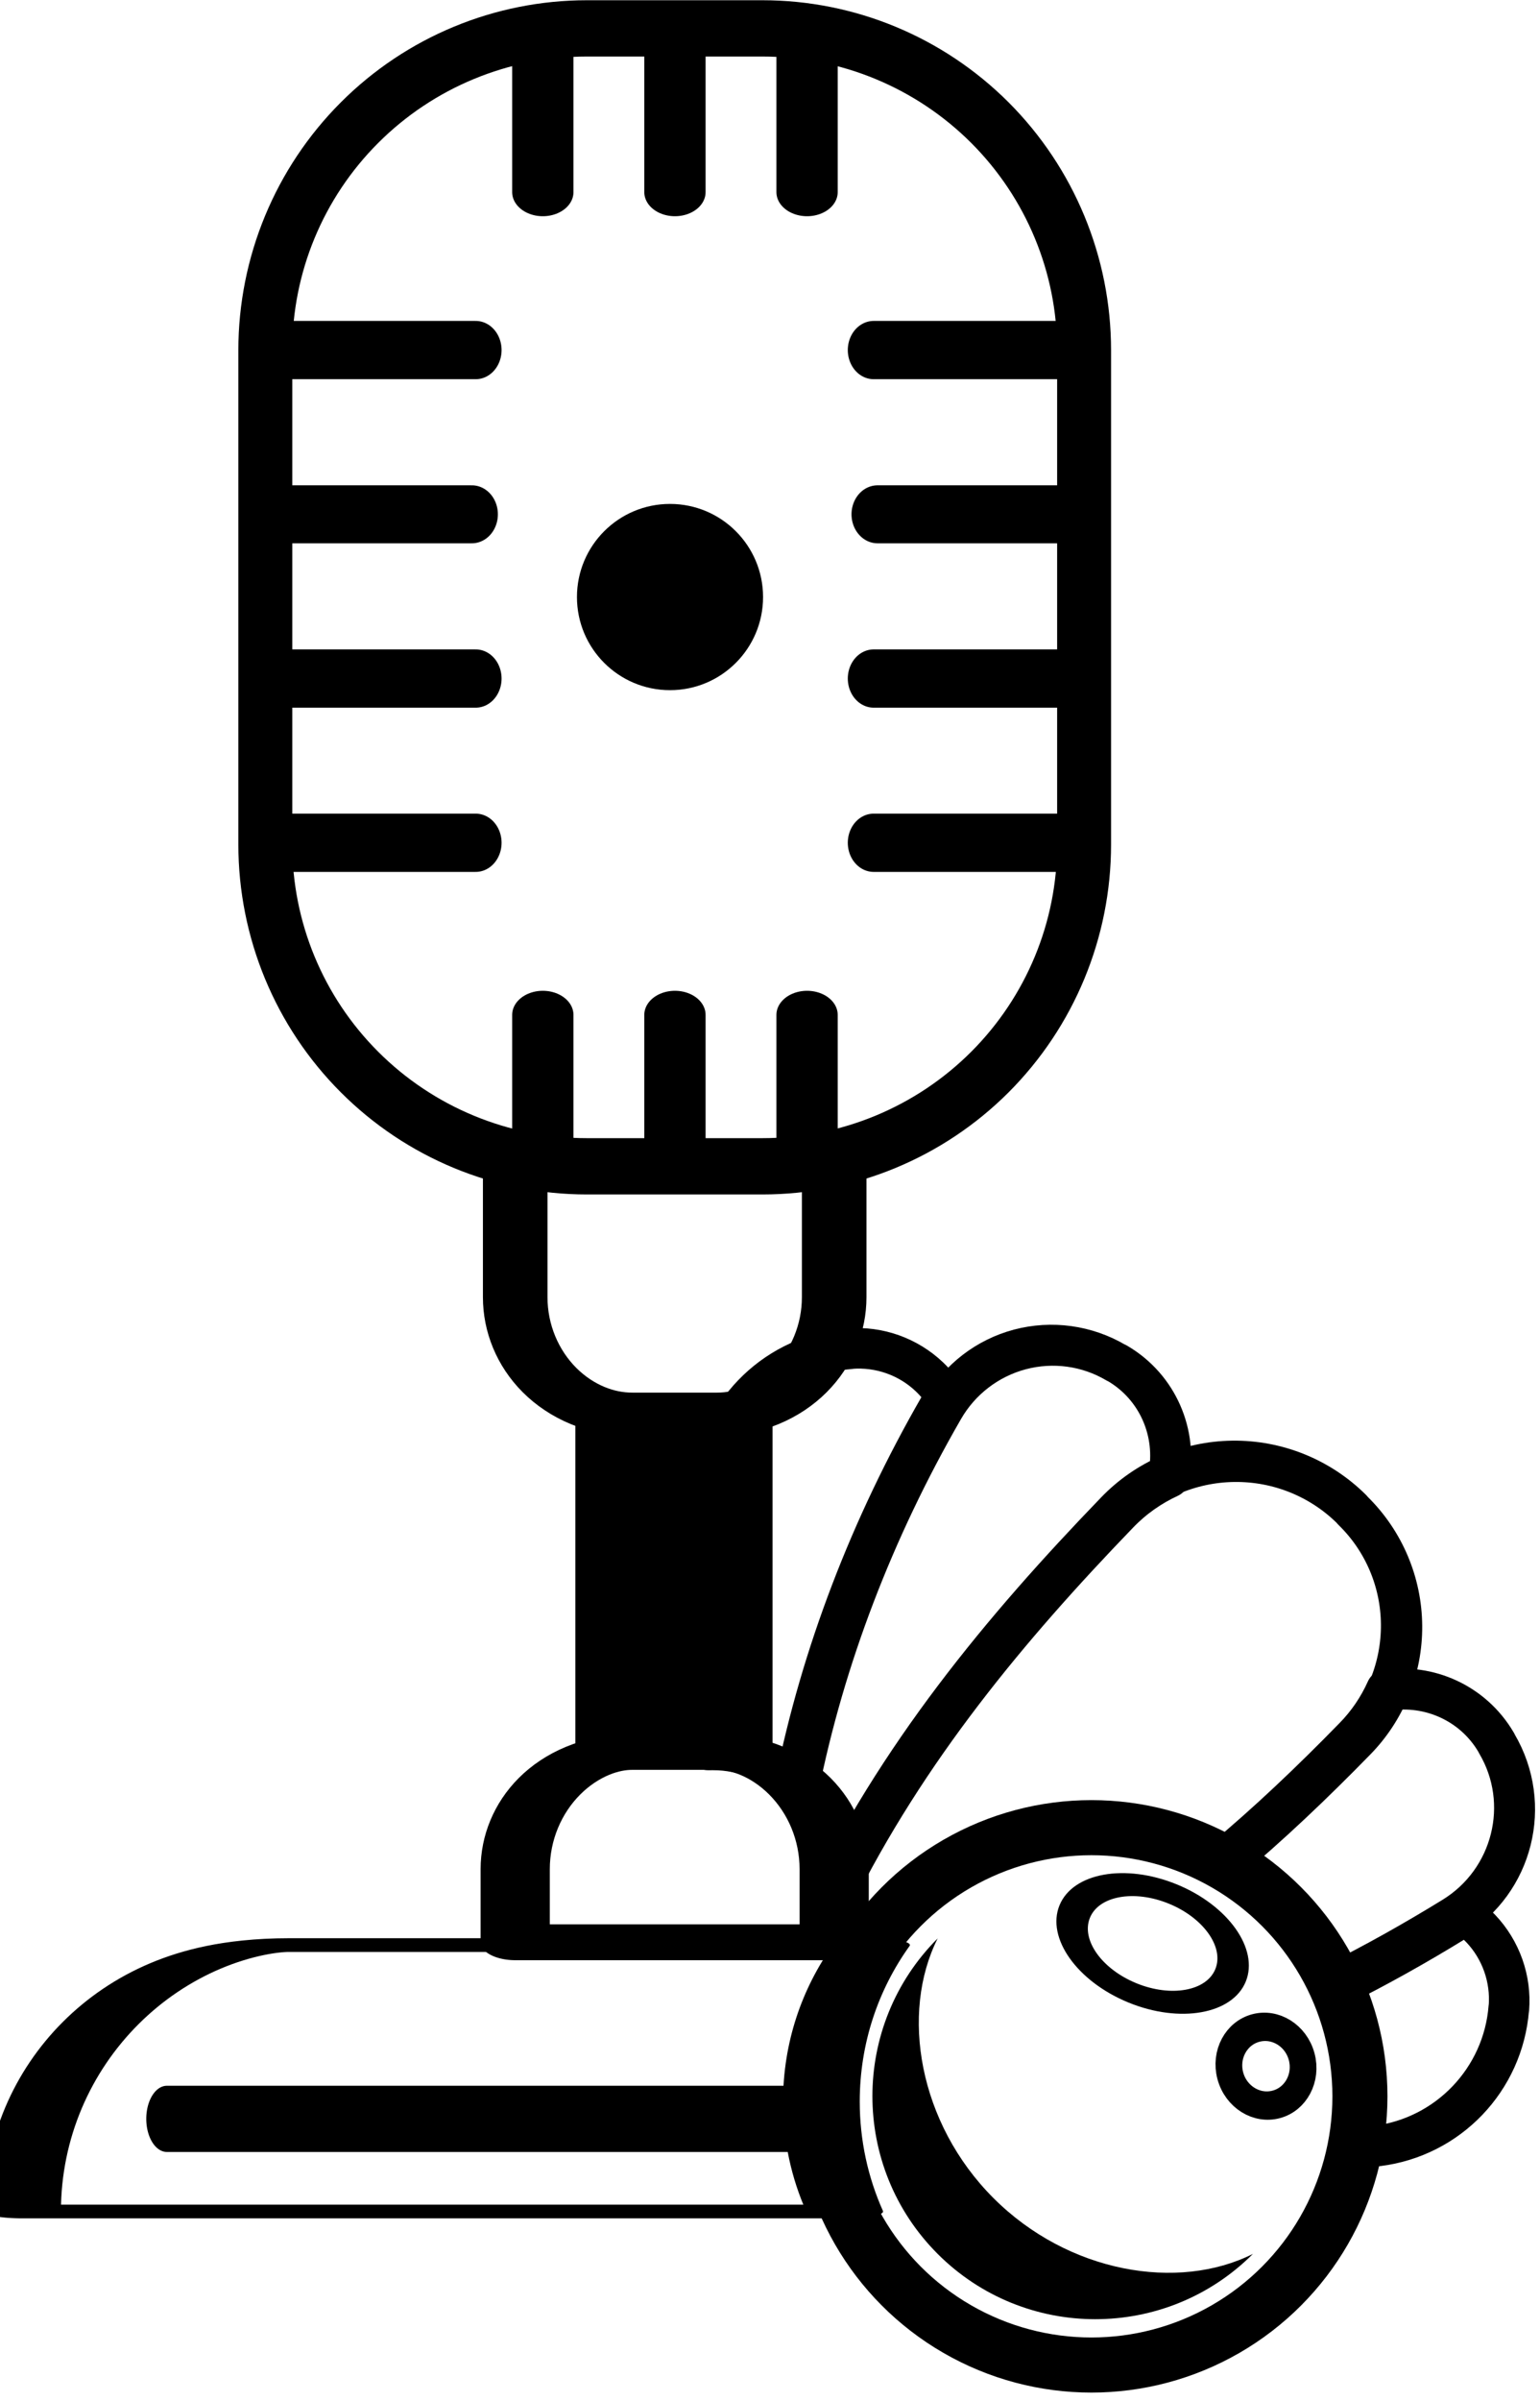 <?xml version="1.0" encoding="UTF-8" standalone="no"?>
<!DOCTYPE svg PUBLIC "-//W3C//DTD SVG 1.1//EN" "http://www.w3.org/Graphics/SVG/1.1/DTD/svg11.dtd">
<svg width="100%" height="100%" viewBox="0 0 233 363" version="1.1" xmlns="http://www.w3.org/2000/svg" xmlns:xlink="http://www.w3.org/1999/xlink" xml:space="preserve" xmlns:serif="http://www.serif.com/" style="fill-rule:evenodd;clip-rule:evenodd;stroke-linecap:round;stroke-linejoin:round;stroke-miterlimit:1.5;">
    <g transform="matrix(1,0,0,1,-483.373,-433.489)">
        <g id="Layer7" transform="matrix(1,0,0,1,-688.676,-337.444)">
            <g id="Layer9" transform="matrix(0.624,0.624,-0.601,0.601,985.934,-619.371)">
                <g transform="matrix(0.707,-0.707,0.707,0.707,-384.643,996.665)">
                    <path d="M1294.83,1477.98L1294.82,1477.97C1291.05,1474.21 1285.89,1472.15 1280.46,1472.25L1279.57,1472.27C1278.47,1455.87 1279.11,1440.21 1281.29,1425.22C1283.06,1412.77 1293.3,1402.96 1305.79,1401.74L1305.79,1401.72C1310.93,1401.22 1315.95,1402.92 1319.61,1406.39C1320.7,1407.43 1321.64,1408.59 1322.41,1409.85C1322.03,1410.38 1321.68,1410.93 1321.34,1411.5C1308.72,1432.92 1299.78,1455.43 1294.83,1477.98Z" style="fill:none;stroke:black;stroke-width:7.08px;"/>
                </g>
                <g transform="matrix(-0.707,-0.707,-0.707,0.707,3603.58,996.665)">
                    <path d="M1308.94,1431.7C1312.55,1424.66 1316.55,1417.67 1320.89,1410.75C1321.23,1410.2 1321.59,1409.67 1321.96,1409.16C1321.29,1408.17 1320.5,1407.24 1319.61,1406.39C1315.95,1402.92 1310.93,1401.22 1305.79,1401.72L1305.79,1401.74C1293.3,1402.96 1283.06,1412.77 1281.29,1425.22C1281.12,1426.39 1280.96,1427.58 1280.81,1428.76C1283.61,1428.19 1286.5,1427.86 1289.45,1427.8C1296.43,1427.67 1303.03,1429.07 1308.94,1431.7Z" style="fill:none;stroke:black;stroke-width:7.08px;"/>
                </g>
                <g transform="matrix(0.966,-0.259,0.259,0.966,-120.457,65.426)">
                    <path d="M1378.67,1477.64L1376.25,1473.25C1373.63,1468.51 1369.27,1465.07 1364.14,1463.69C1357.15,1441.68 1353.64,1417.72 1353.86,1392.86C1353.9,1386.89 1356.25,1381.14 1360.38,1376.9C1364.52,1372.66 1370.09,1370.27 1375.86,1370.27C1375.97,1370.24 1376.08,1370.24 1376.19,1370.24C1384.25,1370.24 1391.02,1375.56 1393.42,1383.02C1391.35,1386.02 1389.8,1389.41 1388.9,1393.03C1382.08,1420.32 1377.16,1448.12 1378.67,1477.64Z" style="fill:none;stroke:black;stroke-width:7.15px;"/>
                </g>
                <g transform="matrix(-0.966,-0.259,-0.259,0.966,3339.87,65.426)">
                    <path d="M1381.5,1422.88C1383.37,1412.26 1385.91,1401.86 1388.8,1391.56C1389.72,1388.21 1391.22,1385.08 1393.18,1382.3C1390.58,1375.23 1383.99,1370.24 1376.19,1370.24C1376.08,1370.24 1375.97,1370.24 1375.86,1370.26C1363.89,1370.26 1353.96,1380.19 1353.55,1392.56C1353.26,1400.72 1353.28,1408.77 1353.68,1416.67C1363.42,1415.65 1373.18,1417.85 1381.5,1422.88Z" style="fill:none;stroke:black;stroke-width:7.15px;"/>
                </g>
                <g transform="matrix(1,0,4.44089e-16,1,211.863,-328.972)">
                    <path d="M1392.85,1467.87L1382.81,1467.87C1372.89,1438.74 1370.29,1409.62 1369.8,1380.49C1369.65,1372.61 1372.55,1365 1377.85,1359.36C1383.15,1353.72 1390.4,1350.52 1397.99,1350.49C1398.13,1350.52 1398.27,1350.52 1398.41,1350.52C1405.77,1350.45 1412.85,1353.43 1418.09,1358.79C1423.33,1364.15 1426.31,1371.45 1426.37,1379.1C1426.49,1389.79 1426.25,1400.5 1425.31,1411.24C1417.94,1413.38 1410.99,1417.46 1405.2,1423.47C1393.61,1435.51 1389.5,1452.39 1392.85,1467.87Z" style="fill:none;stroke:black;stroke-width:7.21px;"/>
                </g>
            </g>
            <g transform="matrix(1,0,0,1.043,-490.698,-33.202)">
                <path d="M1778.11,775.098C1791.02,775.098 1803.39,780.014 1812.52,788.763C1821.64,797.512 1826.77,809.379 1826.77,821.752L1826.77,893.397C1826.77,905.771 1821.64,917.637 1812.52,926.386C1803.39,935.136 1791.02,940.051 1778.11,940.051L1751.54,940.051C1738.64,940.051 1726.26,935.136 1717.14,926.386C1708.01,917.637 1702.89,905.771 1702.89,893.397L1702.89,821.752C1702.89,809.379 1708.01,797.512 1717.14,788.763C1726.26,780.014 1738.64,775.098 1751.54,775.098L1778.11,775.098Z" style="fill:none;stroke:black;stroke-width:8.16px;"/>
            </g>
            <g transform="matrix(1,0,0,0.674,-493.811,321.932)">
                <path d="M1792.07,927.896L1792.07,957.159C1792.07,964.133 1790.2,970.821 1786.88,975.753C1783.56,980.684 1779.05,983.454 1774.35,983.454L1761.53,983.454C1756.83,983.454 1752.33,980.684 1749,975.753C1745.68,970.821 1743.81,964.133 1743.81,957.159L1743.81,927.896L1792.07,927.896Z" style="fill:none;stroke:black;stroke-width:9.77px;"/>
            </g>
            <g transform="matrix(1,4.32816e-17,-3.46663e-17,-0.518,-493.811,1545.24)">
                <path d="M1792.07,927.896L1792.07,949.244C1792.07,958.317 1790.2,967.019 1786.88,973.434C1783.56,979.85 1779.05,983.454 1774.35,983.454L1761.53,983.454C1756.83,983.454 1752.33,979.85 1749,973.434C1745.68,967.019 1743.81,958.317 1743.81,949.244L1743.81,927.896L1792.07,927.896Z" style="fill:none;stroke:black;stroke-width:10.47px;"/>
            </g>
            <g transform="matrix(1.059,0,0,1,-598.488,2.459)">
                <rect x="1754.1" y="982.09" width="28.17" height="51.384"/>
            </g>
            <g transform="matrix(4.057,3.5559e-16,-3.09158e-16,-0.725,-5899.17,1778.02)">
                <path d="M1775.47,983.454C1774.29,974.261 1773.6,962.993 1773.6,950.825C1773.6,942.659 1773.91,934.898 1774.47,927.897L1743.81,927.897C1743.81,958.58 1748.26,983.454 1753.74,983.454L1775.47,983.454Z" style="fill:none;stroke:black;stroke-width:2.86px;"/>
            </g>
            <g transform="matrix(1.039,0,0,1.039,-563.854,-28.843)">
                <circle cx="1768.31" cy="856.637" r="13.551"/>
            </g>
            <g transform="matrix(0.898,0,0,1,-320.212,25.495)">
                <path d="M1741.26,823.197L1706.37,823.197" style="fill:none;stroke:black;stroke-width:8.77px;"/>
            </g>
            <g transform="matrix(0.888,0,0,1,-302.214,50.326)">
                <path d="M1741.26,823.197L1706.37,823.197" style="fill:none;stroke:black;stroke-width:8.81px;"/>
            </g>
            <g transform="matrix(0.888,0,0,1,-302.214,0.663)">
                <path d="M1741.26,823.197L1706.37,823.197" style="fill:none;stroke:black;stroke-width:8.81px;"/>
            </g>
            <g transform="matrix(0.888,0,0,1,-302.214,75.157)">
                <path d="M1741.26,823.197L1706.37,823.197" style="fill:none;stroke:black;stroke-width:8.81px;"/>
            </g>
            <g transform="matrix(-0.898,0,0,1,2868.47,25.495)">
                <path d="M1741.26,823.197L1706.37,823.197" style="fill:none;stroke:black;stroke-width:8.77px;"/>
            </g>
            <g transform="matrix(-0.888,0,0,1,2850.47,50.326)">
                <path d="M1741.26,823.197L1706.37,823.197" style="fill:none;stroke:black;stroke-width:8.81px;"/>
            </g>
            <g transform="matrix(-0.888,0,0,1,2850.47,0.663)">
                <path d="M1741.26,823.197L1706.37,823.197" style="fill:none;stroke:black;stroke-width:8.81px;"/>
            </g>
            <g transform="matrix(-0.888,0,0,1,2850.47,75.157)">
                <path d="M1741.26,823.197L1706.37,823.197" style="fill:none;stroke:black;stroke-width:8.81px;"/>
            </g>
            <g transform="matrix(-3.86739e-17,-0.632,-0.805,4.92946e-17,1936.84,2024.85)">
                <path d="M1741.26,823.197L1706.37,823.197" style="fill:none;stroke:black;stroke-width:11.52px;"/>
            </g>
            <g transform="matrix(-3.86739e-17,-0.632,-0.805,4.92946e-17,1956.83,2024.85)">
                <path d="M1741.26,823.197L1706.37,823.197" style="fill:none;stroke:black;stroke-width:11.52px;"/>
            </g>
            <g transform="matrix(-3.86739e-17,-0.632,-0.805,4.92946e-17,1916.85,2024.85)">
                <path d="M1741.26,823.197L1706.37,823.197" style="fill:none;stroke:black;stroke-width:11.52px;"/>
            </g>
            <g transform="matrix(-3.86739e-17,-0.632,-0.805,4.92946e-17,1936.84,1878.41)">
                <path d="M1741.26,823.197L1706.37,823.197" style="fill:none;stroke:black;stroke-width:11.52px;"/>
            </g>
            <g transform="matrix(-3.86739e-17,-0.632,-0.805,4.92946e-17,1956.83,1878.41)">
                <path d="M1741.26,823.197L1706.37,823.197" style="fill:none;stroke:black;stroke-width:11.52px;"/>
            </g>
            <g transform="matrix(-3.86739e-17,-0.632,-0.805,4.92946e-17,1916.85,1878.41)">
                <path d="M1741.26,823.197L1706.37,823.197" style="fill:none;stroke:black;stroke-width:11.52px;"/>
            </g>
            <g transform="matrix(0.622,0,0,1,148.114,-0.501)">
                <path d="M1686.78,1091.79L1846.93,1091.79" style="fill:none;stroke:black;stroke-width:10.01px;"/>
            </g>
            <g transform="matrix(0.632,0,0,0.632,635.509,462.377)">
                <g id="Layer4">
                    <circle cx="1110.24" cy="989.73" r="64.277" style="fill:none;"/>
                    <g>
                        <clipPath id="_clip1">
                            <circle cx="1110.24" cy="989.73" r="64.277"/>
                        </clipPath>
                        <g clip-path="url(#_clip1)">
                            <g transform="matrix(0.782,-0.782,0.782,0.782,-515.418,1065.26)">
                                <path d="M1088.34,943.436C1071.13,949.129 1057.16,968.794 1057.16,991.695C1057.16,1014.6 1071.13,1034.26 1088.34,1039.95C1061.7,1039.95 1040.08,1018.33 1040.08,991.695C1040.08,965.06 1061.7,943.436 1088.34,943.436Z"/>
                            </g>
                            <g transform="matrix(0.325,-0.795,1.254,0.513,-427.17,1330.71)">
                                <circle cx="1091.1" cy="954.907" r="14.875" style="fill:none;stroke:black;stroke-width:5.81px;"/>
                            </g>
                            <g transform="matrix(-0.165,-0.614,0.574,-0.154,783.944,1799.51)">
                                <circle cx="1091.1" cy="954.907" r="14.875" style="fill:none;stroke:black;stroke-width:10.71px;"/>
                            </g>
                        </g>
                    </g>
                    <circle cx="1110.24" cy="989.73" r="64.277" style="fill:none;stroke:black;stroke-width:13.18px;"/>
                </g>
            </g>
        </g>
    </g>
</svg>
